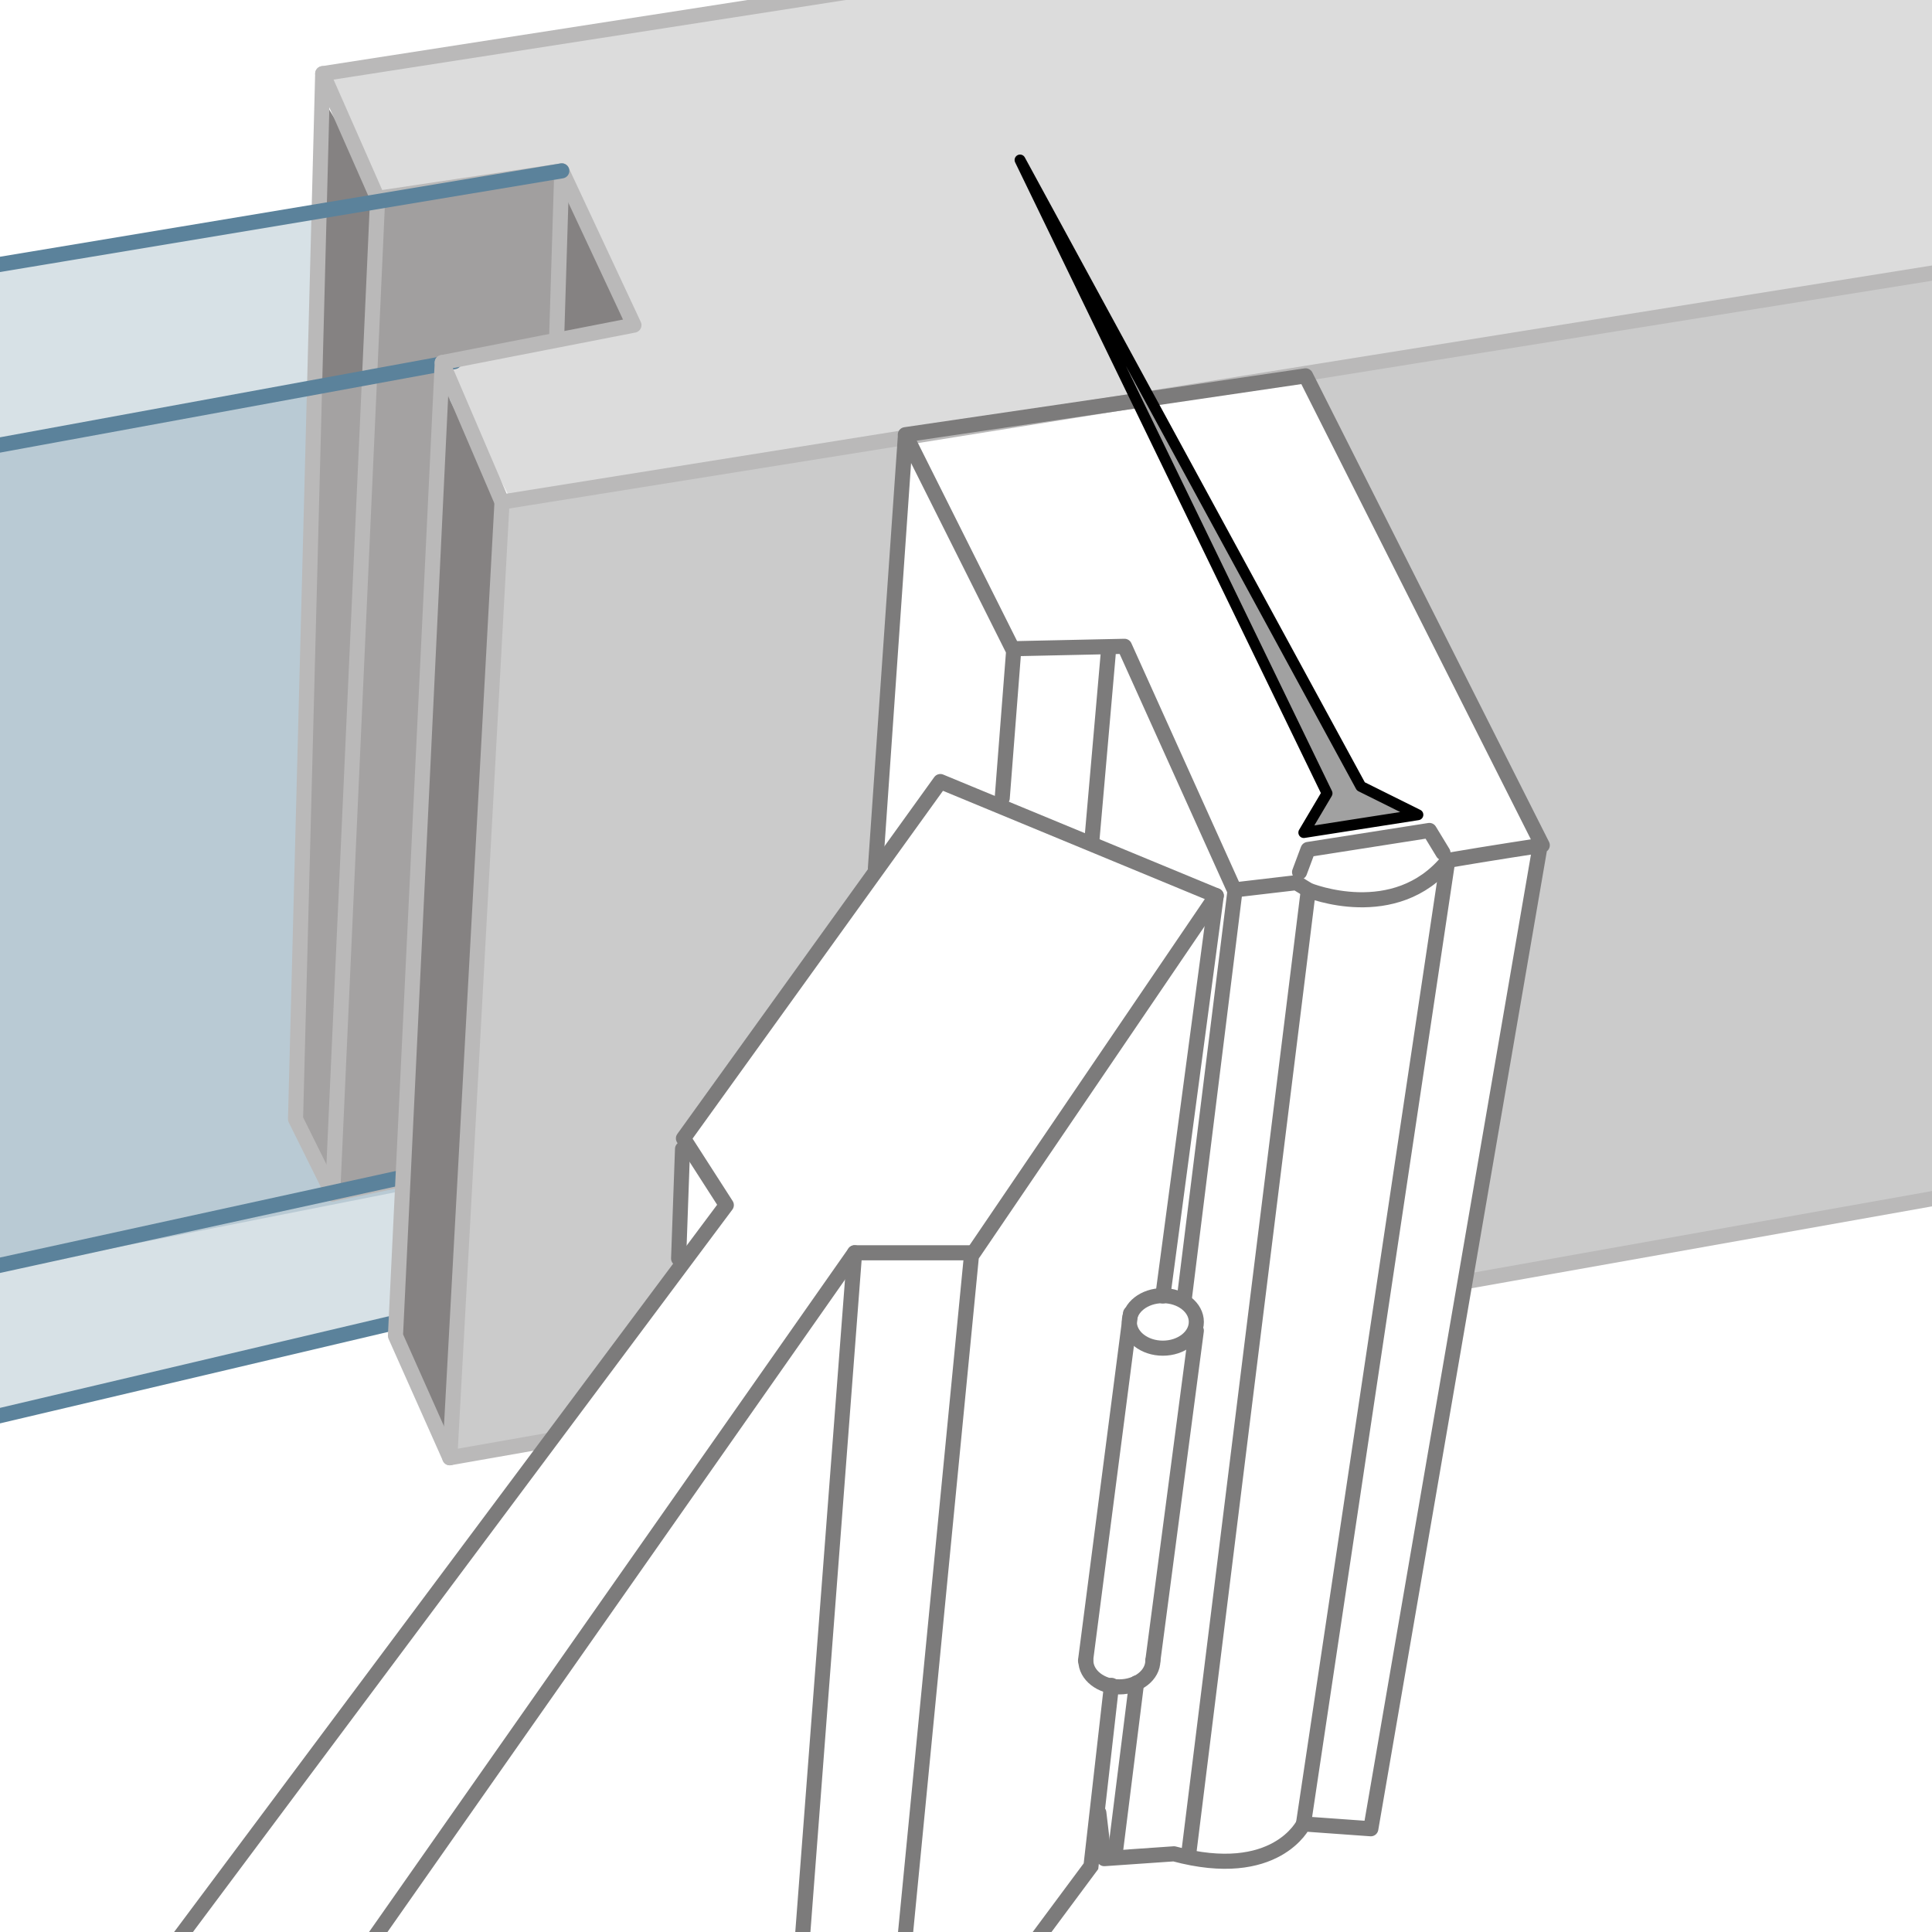 <svg xmlns="http://www.w3.org/2000/svg" viewBox="0 0 64 64"><defs><style>      .cls-1 {        stroke: #5b829b;      }      .cls-1, .cls-2 {        stroke-miterlimit: 10;      }      .cls-1, .cls-2, .cls-3, .cls-4 {        fill: none;        stroke-width: .5px;      }      .cls-1, .cls-2, .cls-3, .cls-4, .cls-5 {        stroke-linecap: round;      }      .cls-2, .cls-4 {        stroke: #7c7b7b;      }      .cls-3 {        stroke: #bab9b9;      }      .cls-3, .cls-4, .cls-5 {        stroke-linejoin: round;      }      .cls-5 {        fill: #a1a1a1;        stroke: #000;        stroke-width: .36px;      }      .cls-6 {        fill: #cbcbcb;      }      .cls-6, .cls-7, .cls-8, .cls-9, .cls-10, .cls-11, .cls-12 {        stroke-width: 0px;      }      .cls-7 {        fill: #dcdcdc;      }      .cls-8 {        fill: #a4a2a2;      }      .cls-9 {        fill: #d7e1e6;      }      .cls-10 {        fill: #858282;      }      .cls-11 {        fill: #a19f9f;      }      .cls-12 {        fill: #b9cad4;      }    </style></defs><g id="Layer_5" data-name="Layer 5"><polygon class="cls-9" points="-.49 8.84 -.49 14.91 10.45 12.83 10.5 7.13 -.49 8.84"></polygon><polygon class="cls-9" points="-.49 40.96 -.49 47.03 13.69 43.4 13.24 38.52 -.49 40.96"></polygon><polygon class="cls-12" points="-.49 14.91 -.49 42.18 14.13 39.29 15.53 11.92 -.49 14.91"></polygon></g><g id="Layer_3" data-name="Layer 3"><polygon class="cls-6" points="16.63 16.71 29.99 14.48 28.83 28.99 22.57 37.82 22.4 42.1 17.95 47.96 15.06 48.45 16.63 16.71"></polygon><polygon class="cls-6" points="43.51 12.5 69.64 8.22 69.64 38.72 48.7 42.35 51.18 27.84 43.51 12.5"></polygon><polygon class="cls-7" points="10.86 2.44 35.43 -1.35 69.64 -1.35 69.64 8.13 16.96 16.63 14.65 12.17 20.83 10.94 18.36 5.5 12.67 6.57 10.86 2.44"></polygon><polygon class="cls-10" points="10.69 3.27 10.45 12.83 12.26 12.59 12.67 6.57 10.69 3.27"></polygon><polygon class="cls-8" points="10.45 12.83 9.79 37.07 10.86 38.82 12.26 12.59 10.45 12.83"></polygon><polygon class="cls-10" points="18.61 6.07 18.44 11.35 20.83 10.94 18.61 6.07"></polygon><polygon class="cls-11" points="18.61 5.66 12.67 6.57 12.26 12.59 18.44 11.35 18.61 5.66"></polygon><polygon class="cls-8" points="14.97 12.1 12.26 12.59 11.06 39.63 13.26 39.13 14.97 12.1"></polygon></g><g id="Layer_2" data-name="Layer 2"><line class="cls-1" x1="14.7" y1="43.43" x2="-.32" y2="46.97"></line><polyline class="cls-3" points="10.69 2.44 9.79 37.07 11.02 39.55 13.04 39.13"></polyline><line class="cls-3" x1="48.7" y1="42.43" x2="69.56" y2="38.72"></line><line class="cls-2" x1="28.31" y1="41.5" x2="26.58" y2="64.2"></line><line class="cls-2" x1="32.19" y1="41.5" x2="29.98" y2="64.2"></line><line class="cls-2" x1="38.52" y1="42.93" x2="40.29" y2="29.67"></line><polyline class="cls-2" points="34.09 64.58 36.14 61.82 36.82 55.83"></polyline><line class="cls-2" x1="43.34" y1="29.49" x2="39.39" y2="61.31"></line><line class="cls-2" x1="47.96" y1="28.5" x2="43.18" y2="60.41"></line><line class="cls-4" x1="22.61" y1="38.06" x2="22.48" y2="41.69"></line><ellipse class="cls-4" cx="38.52" cy="43.79" rx="1.11" ry=".87"></ellipse><path class="cls-4" d="m38.19,55.01c0,.48-.5.87-1.11.87s-1.11-.39-1.11-.87"></path><line class="cls-2" x1="35.96" y1="55.01" x2="37.45" y2="43.51"></line><line class="cls-2" x1="38.19" y1="55.01" x2="39.63" y2="44.08"></line><line class="cls-2" x1="33.2" y1="26.44" x2="33.57" y2="21.67"></line><line class="cls-2" x1="36.17" y1="27.84" x2="36.71" y2="21.67"></line><line class="cls-3" x1="12.51" y1="6.57" x2="11.02" y2="39.55"></line><line class="cls-3" x1="18.61" y1="5.66" x2="18.44" y2="11.18"></line><line class="cls-1" x1="15.05" y1="11.98" x2="-.49" y2="14.83"></line><line class="cls-1" x1="14.65" y1="38.71" x2="-.49" y2="42.02"></line><polyline class="cls-4" points="43.05 28.89 43.33 28.14 47.35 27.51 47.8 28.25"></polyline><polygon class="cls-10" points="14.65 12.75 16.63 16.71 14.9 47.96 13.02 44.09 14.65 12.75"></polygon><polyline class="cls-3" points="35.59 -1.43 10.69 2.44 10.95 3.03 12.51 6.57 18.61 5.66 21 10.77 14.65 12.01 16.63 16.63 69.73 8.13"></polyline><polyline class="cls-3" points="16.63 16.63 14.9 48.29 18.2 47.71"></polyline><polyline class="cls-3" points="14.65 12.01 13.1 44.25 14.9 48.29"></polyline><line class="cls-1" x1="18.61" y1="5.66" x2="-.49" y2="8.84"></line><line class="cls-4" x1="29.99" y1="14.48" x2="29" y2="28.75"></line><polyline class="cls-4" points="5.93 64.2 24.06 39.92 22.64 37.71 31.15 25.89 40.29 29.67 32.25 41.5 28.31 41.5 12.39 64.2"></polyline><path class="cls-4" d="m51.09,28l-7.84-15.55-13.26,1.95,3.55,7.09,3.71-.08,3.64,8.07,2.05-.24.41.25s2.86,1.17,4.62-.99c1.4-.24,3.05-.49,3.05-.49l-5.61,32.57-2.23-.16s-.91,1.9-4.29.99l-2.31.16-.18-1.52"></path><polygon class="cls-5" points="33.79 5.3 43.96 26.28 43.19 27.58 46.97 26.99 45.08 26.05 33.79 5.3"></polygon><line class="cls-2" x1="37.65" y1="55.75" x2="36.94" y2="61.42"></line><line class="cls-2" x1="40.9" y1="29.59" x2="39.23" y2="43.03"></line></g></svg>